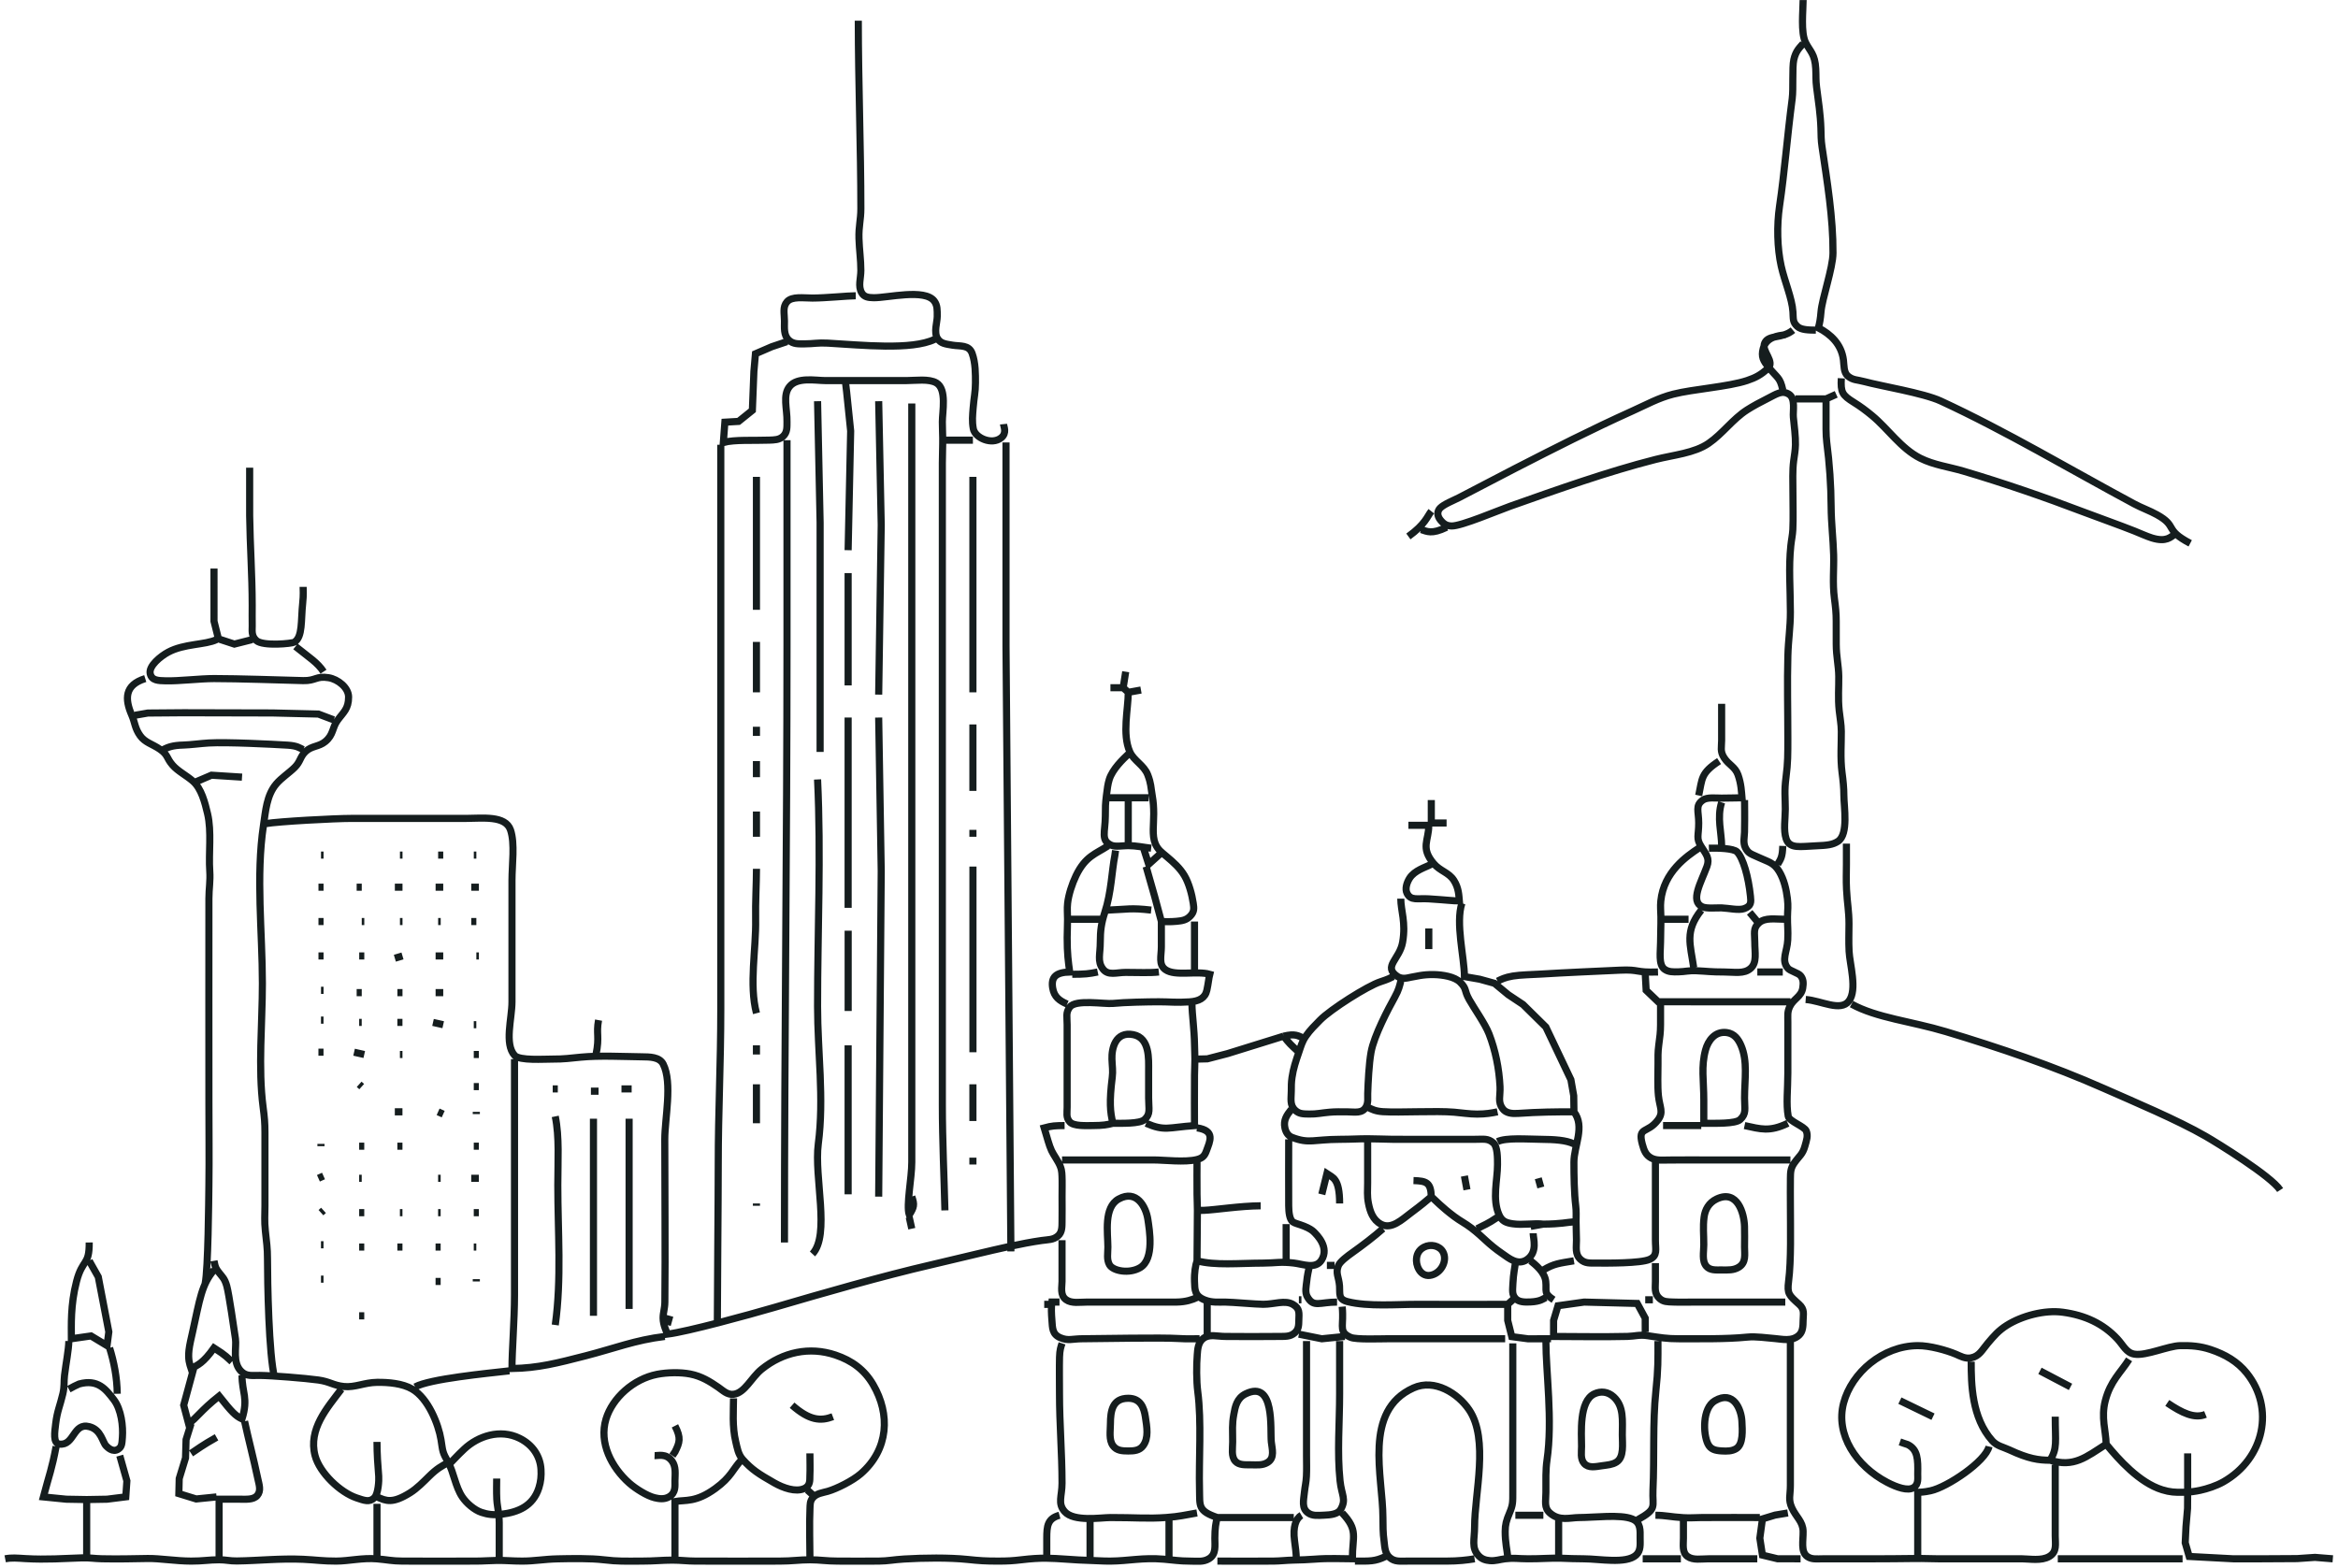 <?xml version="1.0" encoding="utf-8"?>
<svg xmlns="http://www.w3.org/2000/svg" fill="none" height="100%" overflow="visible" preserveAspectRatio="none" style="display: block;" viewBox="0 0 328 220" width="100%">
<g clip-path="url(#clip0_0_248)" id="UI Design 1">
<g id="Vector">
<path d="M252.962 0.008C252.963 1.472 252.602 4.569 253.313 5.983C253.938 7.224 254.626 7.557 254.733 9.658C254.787 10.686 254.723 11.267 254.85 12.231C255.104 14.167 255.403 16.15 255.457 18.02C255.486 19.006 255.47 19.625 255.614 20.594C256.33 25.443 257.179 30.55 257.152 35.508C257.142 37.611 255.612 41.938 255.471 43.752C255.392 44.772 255.265 45.399 255.105 46.004C256.828 46.901 258.329 48.284 258.616 50.507C258.714 51.27 258.629 52.27 259.251 52.779C259.969 53.367 260.521 53.268 261.536 53.543C263.881 54.178 269.849 55.155 272.254 56.265C281.347 60.463 290.725 66.052 299.406 70.705C300.486 71.284 301.598 71.666 302.608 72.228C305.567 73.878 303.529 74.277 307.267 76.24M120.412 2.903C120.412 11.377 120.774 20.898 120.771 29.278C120.77 30.871 120.455 31.743 120.505 33.46C120.553 35.057 120.773 36.437 120.771 37.963C120.768 39.077 120.351 40.14 120.882 41.077C121.223 41.678 121.793 41.762 122.559 41.775C124.5 41.808 129.749 40.468 131.068 42.247C131.523 42.861 131.484 43.507 131.486 44.396C131.488 45.21 130.969 46.62 131.531 47.511C131.97 48.209 132.644 48.272 133.633 48.435C134.701 48.612 135.935 48.356 136.382 49.59C136.872 50.944 136.848 52.528 136.848 53.724C136.848 55.063 136.638 55.736 136.522 57.262C136.442 58.312 136.349 59.074 136.544 60.151C136.778 61.45 139.15 62.489 140.457 61.435C141.295 60.76 140.813 59.843 140.778 59.514M252.962 6.119C252.491 6.676 251.932 7.122 251.654 8.371C251.407 9.485 251.611 12.454 251.431 13.839C250.701 19.405 250.374 24.032 249.656 28.895C249.251 31.64 249.329 34.82 249.881 37.32C250.364 39.504 251.416 41.865 251.532 43.753C251.598 44.802 251.489 45.195 252.155 45.81C252.689 46.304 253.765 46.315 254.748 46.326M131.131 47.612C127.889 49.171 120.872 48.416 116.126 48.148C114.717 48.068 114.154 48.245 112.911 48.25C112.03 48.253 111.299 48.314 110.674 47.74C109.913 47.039 110.057 45.974 110.052 45.039C110.047 43.974 109.767 43.08 110.419 42.339C111.112 41.55 112.734 41.825 113.983 41.823C115.86 41.82 118.909 41.504 120.056 41.501M251.889 55.975H256.177M256.177 55.975V58.549C256.177 59.436 256.144 61.057 256.279 62.087C256.663 65.017 256.875 68.143 256.891 71.093C256.904 73.379 257.185 75.686 257.243 77.848C257.298 79.859 257.072 81.831 257.351 83.96C257.511 85.182 257.604 85.994 257.605 87.176C257.608 88.342 257.599 89.177 257.607 90.393C257.615 92.167 257.941 93.362 257.961 94.896C257.984 96.447 257.835 97.934 258.024 99.72C258.147 100.88 258.306 101.556 258.32 102.615C258.34 104.231 258.156 106.374 258.422 108.405C258.569 109.523 258.676 110.526 258.679 111.621C258.68 113.169 259.363 117.07 257.85 118.059C257.127 118.53 256.378 118.62 254.748 118.686C252.546 118.773 251.055 119.143 250.574 117.685C250.179 116.484 250.461 114.863 250.461 113.551C250.461 111.83 250.305 111.017 250.563 109.049C250.829 107.013 250.818 105.845 250.818 103.58C250.818 99.485 250.716 95.914 250.822 92.001C250.885 89.717 251.174 88.127 251.174 85.889C251.174 82.58 250.91 79.636 251.236 76.561C251.321 75.751 251.48 75.08 251.518 74.309C251.594 72.723 251.532 70.788 251.532 69.163C251.532 67.51 251.451 66.057 251.634 64.66C251.746 63.808 251.862 63.264 251.885 62.409C251.915 61.311 251.703 59.617 251.593 58.549C251.508 57.708 251.924 55.93 250.988 55.329C249.998 54.693 249.199 55.308 247.96 55.929C247.04 56.39 245.939 56.976 245.102 57.514C243.07 58.819 241.684 60.842 239.711 62.203C237.69 63.597 234.798 63.827 232.24 64.476C225.543 66.177 218.307 68.753 211.876 71.028C210.189 71.625 205.003 73.836 203.663 73.805C202.982 73.79 202.585 73.582 202.097 72.992C201.569 72.353 201.625 71.725 202.033 71.298C202.554 70.754 203.923 70.222 204.73 69.806C207.14 68.566 209.969 67.061 212.59 65.715C217.956 62.963 223.301 60.242 229.024 57.663C230.956 56.794 232.645 55.84 234.74 55.308C237.561 54.591 242.419 54.286 245.102 53.396C246.344 52.984 247.034 52.573 247.954 51.776C249.147 50.742 247.041 49.297 247.571 48.132C248.127 46.905 250.019 47.586 251.532 46.326M256.177 55.975L257.605 55.332M250.104 54.689C249.699 52.883 249.378 53.114 248.069 51.472C247.398 50.632 247.047 50.08 247.361 48.905C247.801 47.263 249.45 47.114 250.461 46.969M110.41 47.934L108.265 48.654L105.981 49.643L105.765 52.115L105.55 57.579L103.62 59.13L101.694 59.241L101.478 62.087C103.085 61.66 105.711 61.845 107.909 61.759C108.637 61.731 109.301 61.733 109.837 61.25C110.487 60.665 110.393 59.896 110.408 59.192C110.447 57.359 109.764 55.459 110.777 54.227C111.881 52.884 114.38 53.398 115.769 53.402C119.346 53.413 123.522 53.402 127.202 53.402C128.406 53.402 130.348 53.115 131.375 53.733C132.864 54.627 132.2 57.778 132.203 59.192C132.207 60.029 132.241 60.645 132.253 61.444C132.269 62.512 132.204 63.755 132.203 64.982C132.201 70.234 132.203 75.49 132.203 80.743V145.074V155.045C132.203 160.026 132.459 165.388 132.562 169.841M258.32 53.081C258.219 55.052 258.43 55.435 260.095 56.469C260.986 57.023 261.786 57.617 262.64 58.324C264.871 60.169 266.7 62.945 269.396 64.295C271.311 65.254 273.419 65.506 275.47 66.114C281.145 67.796 286.762 69.734 292.262 71.828C294.569 72.706 297.117 73.594 299.406 74.5C300.129 74.785 301.181 75.268 301.907 75.49C303.969 76.12 304.548 75.315 305.123 74.953M118.626 53.724L118.778 55.025L119.341 60.479L118.984 77.204M114.697 56.297L115.054 73.345V105.51M123.271 56.297L123.628 73.666L123.271 97.469M127.915 56.619V73.023V76.883V79.778V96.825V99.398V107.119V114.516V119.341V141.213V163.086C127.915 165.359 127.115 169.082 127.559 170.484C128.233 169.381 128.33 169.07 127.915 167.91M110.409 61.766V69.807V90.393C110.409 118.413 110.052 146.316 110.052 174.344M132.56 61.766H136.491M141.134 62.087V71.093V90.714L141.82 175.597M101.121 62.409V64.661V71.736V89.106V141.536C101.121 149.357 100.763 155.869 100.763 163.408C100.763 168.138 100.634 182.025 100.634 186.043M35.025 65.625V69.807C35.025 70.787 35.013 71.37 35.026 72.38C35.08 76.466 35.382 80.767 35.382 84.924C35.382 85.868 35.366 86.993 35.384 87.819C35.397 88.444 35.218 89.213 35.955 89.877C36.894 90.722 40.99 90.304 41.301 90.107C42.483 89.354 42.202 87.09 42.467 84.603C42.592 83.427 42.527 82.866 42.528 82.351M106.122 66.912V85.568M136.491 66.912V74.309V89.749V92.322V97.147M200.799 71.736C200.217 72.469 199.981 73.541 197.584 75.275M202.944 73.988C200.836 75.01 200.185 74.562 199.37 74.309M30.023 79.778L30.024 87.176L30.645 89.647L32.881 90.38L35.382 89.749M118.984 80.421V96.182M30.38 89.749C28.79 90.513 25.859 90.295 23.592 91.513C22.559 92.068 20.837 93.436 21.072 94.527C21.286 95.517 22.236 95.503 23.235 95.532C25.078 95.584 28.049 95.217 30.023 95.217C33.467 95.217 39.367 95.422 42.528 95.504C44.306 95.55 44.346 94.812 46.1 95.097C47.413 95.311 48.897 96.493 48.904 97.79C48.913 99.489 48.158 99.953 47.335 101.099C46.58 102.151 46.805 103.09 45.635 104.059C44.731 104.808 43.728 104.634 42.861 105.46C42.078 106.206 42.172 106.856 41.356 107.67C40.549 108.474 39.484 109.142 38.747 110.015C37.397 111.613 37.261 113.835 36.963 115.804C35.882 122.95 36.811 130.779 36.811 137.997C36.811 143.574 36.193 149.868 36.913 155.366C37.095 156.751 37.168 157.537 37.169 158.905C37.17 161.696 37.169 166.464 37.169 169.198C37.169 170.518 37.075 171.278 37.229 172.735C37.395 174.304 37.525 175.108 37.526 176.595C37.527 179.789 37.7 190.19 38.535 193.347M106.122 90.071V97.147M41.456 90.714C43.387 92.279 44.533 92.951 45.386 94.252M157.927 94.252L157.57 96.504M157.57 96.504L158.284 97.147M157.57 96.504H155.783M158.284 97.147L160.07 96.825M158.284 97.147C158.284 99.492 157.404 102.978 158.5 105.481C159.056 106.754 160.495 107.357 161.02 108.727C161.499 109.983 161.434 110.398 161.646 111.621C161.812 112.583 161.851 113.243 161.856 114.194C161.865 115.625 161.598 117.229 162.073 118.375C162.428 119.233 162.943 119.579 163.645 120.17C164.629 120.998 165.527 121.788 166.173 122.879C166.81 123.957 167.227 125.561 167.401 126.739C167.503 127.429 167.57 127.926 166.999 128.53C166.432 129.129 165.821 129.2 165.073 129.277C164.178 129.37 163.39 129.312 162.929 129.312C162.929 130.148 162.928 130.972 162.929 132.851C162.929 134.147 162.496 135.341 163.501 136.059C164.861 137.027 167.888 136.187 169.717 136.71C169.579 137.235 169.519 137.998 169.312 138.945C169.066 140.073 168.197 140.494 166.858 140.585C165.068 140.705 164.089 140.571 162.571 140.571C161.017 140.571 157.738 140.637 156.14 140.801C154.924 140.924 150.91 140.193 150.077 141.316C149.483 142.118 149.712 142.655 149.71 143.788C149.706 145.968 149.71 149.22 149.71 151.508C149.71 152.649 149.702 154.314 149.71 155.367C149.716 156.13 149.518 156.791 150.077 157.425C150.623 158.044 152.337 157.943 153.282 157.94C154.719 157.935 155.337 157.832 156.14 157.618M156.14 157.618C155.731 156.071 155.615 154.549 156.038 151.186C156.157 150.243 156.03 149.643 155.996 148.612C155.945 147.12 156.479 144.69 158.992 145.183C161.335 145.642 161.142 148.639 161.142 150.221C161.143 151.667 161.143 152.425 161.142 154.081C161.142 155.609 161.45 156.31 160.569 157.103C159.896 157.708 157.333 157.618 156.14 157.618ZM28.78 180.103C29.206 178.066 29.279 168.391 29.307 166.302C29.358 162.454 29.308 158.574 29.308 154.723C29.308 145.197 29.291 135.567 29.308 126.096C29.311 124.672 29.525 123.623 29.428 122.236C29.253 119.725 29.706 116.67 29.123 114.194C28.756 112.633 28.257 110.639 27.056 109.599C26.112 108.78 24.959 108.226 24.199 107.348C23.325 106.337 23.601 105.94 22.44 105.136C21.366 104.393 20.358 104.207 19.665 103.241C18.91 102.187 18.936 101.384 18.49 100.363C17.487 98.075 17.467 96.119 20.377 95.217M241.529 98.756C241.529 100.003 241.525 102.038 241.529 103.903C241.531 104.838 241.281 105.424 241.894 106.355C242.556 107.359 243.42 107.581 243.831 108.732C244.281 109.999 244.317 111.146 244.386 111.944C243.71 111.948 242.827 111.991 241.529 111.992C240.65 111.994 239.513 111.83 238.886 112.274C237.796 113.046 238.313 113.822 238.313 115.482C238.313 117.317 237.913 117.611 238.668 118.793C239.394 119.927 239.883 120.448 239.463 121.594C238.63 123.859 237.084 126.431 238.799 127.238C239.414 127.528 240.812 127.37 241.529 127.396C242.504 127.432 243.91 127.772 244.69 127.499C245.716 127.137 245.656 126.572 245.575 125.774C245.298 123.047 244.542 120.39 243.694 119.535C243.201 119.036 240.996 118.98 239.743 119.021M18.948 100.365L20.743 100.054L25.736 100.014L38.24 100.043L44.669 100.197L46.815 101.008M118.984 100.686V109.371V127.384M123.271 100.686L123.628 122.237L123.271 167.912M136.491 101.651V106.797V110.979M106.122 101.973V103.259M22.878 105.189C23.582 104.85 24.169 104.586 25.736 104.546C26.687 104.522 28.217 104.316 29.308 104.253C31.826 104.11 38.242 104.429 40.382 104.563C41.694 104.646 42.048 104.959 42.528 105.189M158.284 105.832C157.563 106.513 156.079 107.914 155.62 109.371C155.422 109.999 155.332 110.712 155.22 111.622C155.068 112.879 155.074 113.137 155.068 114.517C155.06 116.753 154.378 117.912 155.897 118.598C156.494 118.866 157.53 118.654 158.284 118.659C159.428 118.668 160.377 118.89 161.5 119.021M106.122 106.797V109.05M238.313 111.622C238.82 109.267 238.571 108.497 241.171 106.797M27.522 109.693L29.667 108.775L33.953 109.05M114.697 109.371C115.203 120 114.697 130.591 114.697 141.214C114.697 147.625 115.638 154.108 114.798 160.514C114.185 165.202 116.498 173.262 113.983 175.953M155.425 111.944C157.604 111.955 159.165 111.954 161.142 111.944M158.284 112.266V118.377M200.799 112.266V115.482H202.944M244.745 112.266C244.745 112.969 244.785 114.396 244.74 116.769C244.727 117.39 244.507 118.253 244.857 118.951C245.295 119.828 245.707 119.828 246.888 120.386C248.036 120.927 248.851 121.032 249.597 122.27C250.276 123.399 250.603 124.794 250.757 126.097C250.89 127.231 250.784 127.602 250.769 128.67C250.753 129.86 250.872 130.455 250.805 131.886C250.726 133.559 249.852 134.712 250.828 135.876C251.128 136.232 252.282 136.532 252.595 136.904C253.012 137.398 253.015 137.954 252.908 138.636C252.714 139.874 251.614 140.126 251.084 141.256C250.719 142.034 250.825 142.507 250.819 143.466C250.806 145.492 250.819 148.426 250.819 150.543C250.819 152.819 250.554 154.95 250.872 156.635C251.006 157.341 253.148 158.055 253.401 158.686C253.684 159.391 253.445 159.991 253.212 160.833C252.889 161.997 252.416 162.201 251.729 163.179C251.173 163.974 251.196 164.511 251.178 165.338C251.156 166.39 251.177 168.058 251.177 169.198C251.177 172.341 251.305 176.833 250.921 179.813C250.7 181.534 250.977 181.743 252.396 183.02C253.208 183.749 252.974 184.372 252.961 185.28C252.95 186.108 252.924 186.856 252.39 187.355C251.391 188.289 249.958 187.896 249.033 187.829C247.903 187.747 246.371 187.496 245.102 187.625C242.167 187.924 238.309 187.847 235.456 187.855C233.88 187.859 232.916 187.695 231.169 187.427C229.971 187.246 229.394 187.498 228.311 187.527C225.225 187.61 219.997 187.533 217.95 187.533L217.956 185.28L218.573 183.223L222.238 182.708L229.689 182.901L230.806 184.959L230.813 186.89M241.531 112.587C240.848 114.728 241.531 116.866 241.531 118.699M106.124 113.874V117.413M37.277 115.571C39.159 115.257 46.95 114.839 49.318 114.839H65.395C67.65 114.839 70.914 114.382 71.621 116.462C72.26 118.342 71.826 121.346 71.826 123.524V140.571C71.826 142.94 70.727 146.46 72.193 148.095C72.88 148.862 76.344 148.601 77.542 148.611C79.068 148.624 80.092 148.476 81.472 148.342C84.12 148.085 87.313 148.258 90.046 148.292C91.142 148.305 92.527 148.292 93.046 149.329C94.365 151.961 93.262 156.95 93.262 159.871C93.262 167.148 93.35 175.542 93.274 182.708C93.264 183.638 93.02 184.2 93.025 184.959C93.031 185.94 93.521 186.834 93.62 187.21C96.405 186.873 104.998 184.518 108.625 183.458C115.655 181.402 123.604 179.102 130.776 177.442C132.897 176.951 135.021 176.433 137.207 175.915C139.987 175.258 143.266 174.475 146.138 174.066C147.09 173.93 147.746 174.002 148.423 173.426C149.036 172.906 148.982 172.062 148.995 171.45C149.017 170.413 148.997 169.007 148.997 167.912C148.997 166.861 149.029 165.828 148.99 165.017C148.963 164.422 148.943 163.933 148.472 163.087C147.919 162.091 147.603 161.794 147.272 160.836C146.949 159.9 146.676 158.833 146.497 158.263C147.593 157.969 148.003 157.95 149.354 157.94M197.586 115.805H200.445C200.445 117.957 199.255 118.933 201.108 121.147C202.03 122.247 203.236 122.397 203.968 123.538C204.657 124.614 204.662 125.649 204.732 126.419C203.826 126.417 203.037 126.29 200.445 126.126C198.869 126.025 197.939 126.432 197.396 125.352C197.088 124.739 197.349 123.87 197.748 123.237C198.451 122.122 199.968 121.715 200.802 121.272M136.492 116.447V117.413M259.037 118.377V121.272C259.037 122.592 258.981 123.376 259.052 124.81C259.149 126.781 259.395 127.797 259.396 129.635C259.396 131.147 259.338 132.022 259.411 133.494C259.497 135.279 260.592 138.892 259.386 140.464C258.21 141.999 255.495 140.409 253.323 140.249M155.431 118.699C153.751 119.81 152.288 120.108 150.953 122.88C150.403 124.023 149.91 125.544 149.777 126.74C149.688 127.543 149.768 128.09 149.768 128.992C149.768 129.956 149.717 130.727 149.714 131.565C149.706 133.789 149.879 135.018 150.071 136.39C148.191 136.445 147.424 137.054 147.681 138.64C147.887 139.909 148.655 140.43 149.714 140.893M250.108 118.699C250.06 120.237 249.847 120.511 249.393 121.272M160.432 119.021L161.147 121.272L162.933 119.664M238.317 119.021C236.679 120.115 233.413 122.322 232.997 126.419C232.913 127.243 232.996 127.789 233.009 128.67C233.026 129.878 232.96 130.873 232.96 132.209C232.959 133.548 232.629 135.367 233.532 136.011C234.081 136.401 234.691 136.383 235.461 136.369C236.385 136.352 236.904 136.167 237.962 136.214C239.567 136.286 239.937 136.39 241.892 136.39C243.346 136.39 244.685 136.703 245.605 135.873C246.528 135.044 246.176 133.633 246.179 132.209C246.181 130.967 245.897 130.277 246.752 129.507C247.642 128.706 249.042 128.992 250.466 128.992M156.503 119.342L156.403 120.037C155.972 122.207 155.913 125.22 154.993 128.027C154.503 129.522 154.36 130.59 154.359 132.209C154.359 133.883 153.918 134.892 154.727 135.964C155.468 136.948 156.643 136.445 157.932 136.448C159.765 136.449 161.277 136.537 162.577 136.39M45.034 119.986H45.391M56.109 119.986H56.467M61.468 119.986H62.183M66.471 119.986H66.828M136.496 121.594V147.648M160.79 121.594L161.982 125.775L162.934 129.313M106.127 121.915C106.127 123.849 105.963 126.648 106.009 128.992C106.09 133.151 105.066 138.163 106.127 142.179M44.677 124.489H45.391M50.036 124.489H50.751M55.395 124.489H56.467M61.111 124.489H62.183M66.113 124.489H67.185M196.518 126.097C196.518 127.812 197.26 129.409 196.776 132.209C196.358 134.62 193.982 135.605 196.019 137C196.755 137.503 197.636 137.168 197.947 137.124C198.559 137.038 199.582 136.716 201.163 136.753C202.383 136.782 204.05 137.031 204.841 137.816C205.817 138.784 205.363 138.911 206.108 140.249C206.773 141.445 208.351 143.661 208.899 145.075C209.792 147.376 210.316 149.969 210.437 152.473C210.503 153.827 210.082 154.595 210.819 155.587C211.276 156.204 212.123 156.291 212.952 156.234C215.978 156.029 218.101 156.011 220.812 156.011L220.78 153.759L220.384 151.508L216.867 144.11L213.667 140.954L211.598 139.578L209.662 137.977L207.595 137.406L205.45 137.033C205.423 134.272 204.179 129.522 205.092 126.74M155.432 127.705C158.279 127.595 158.557 127.37 161.505 127.705M238.676 127.705C236.297 130.694 237.152 132.528 237.604 135.747M245.464 128.027L246.536 129.313M150.072 128.992H154.359M233.317 128.992H236.89M44.677 129.313H45.391M50.751 129.313H51.108M56.109 129.313H56.467M61.468 129.313H61.826M66.113 129.313H66.828M167.578 129.313V136.068M200.448 130.278V133.174M118.99 130.6V141.858M44.677 134.139H45.391M50.393 134.139H51.108M55.395 134.459L56.467 134.139M61.111 134.139H62.183M66.828 134.139H67.185M210.094 137.676C210.627 137.417 211.079 137.157 212.239 136.959C213.248 136.786 215.031 136.753 216.168 136.683C219.43 136.481 224.131 136.278 227.243 136.135C230.114 136.004 229.287 136.497 232.602 136.39M150.43 136.712C152.161 136.708 152.774 136.653 154.002 136.39M246.536 136.39H250.108M230.816 136.712L230.939 138.957L232.622 140.568L240.462 140.572H245.107H248.322H251.181M195.447 137.034C195.031 137.242 194.759 137.406 193.651 137.764C191.844 138.347 186.666 141.635 185.187 143.146C184.454 143.895 183.794 144.527 183.196 145.397C182.662 146.173 182.5 146.831 182.219 147.649C181.776 148.926 181.435 149.961 181.258 151.186C181.153 151.915 181.157 152.393 181.156 153.117C181.153 154.141 180.898 155.07 181.728 155.818C182.275 156.31 182.819 156.308 183.656 156.322C184.739 156.342 185.341 156.167 186.514 156.066C187.362 155.993 188.028 156.01 189.015 156.015C190.092 156.021 191.132 156.288 191.658 155.292C191.98 154.68 191.856 154.062 191.878 153.439C191.933 151.865 192.05 149.298 192.346 147.649C192.765 145.317 194.79 141.515 195.668 139.929C196.257 138.865 196.351 138.309 196.518 137.677M45.034 138.964H45.391M50.036 139.286H50.75M55.752 139.286H56.466M61.111 139.286H62.183M167.222 140.894C167.234 142.389 167.549 144.333 167.583 146.684C167.591 147.329 167.633 147.893 167.633 148.613C167.633 149.424 167.586 150.085 167.579 150.866C167.554 154.161 167.578 155.71 167.578 157.941C163.864 158.205 163.397 158.749 160.79 157.62M232.96 140.894C232.96 141.542 232.966 142.472 232.959 143.789C232.953 144.89 232.866 145.453 232.704 146.684C232.571 147.699 232.603 148.342 232.602 149.257C232.602 150.52 232.522 152.43 232.663 153.76C232.838 155.41 233.428 156.05 232.592 157.159C231.117 159.118 229.739 158.037 230.391 160.514C230.646 161.481 230.905 162.067 231.612 162.473C232.326 162.883 233.3 162.782 234.031 162.774C235.835 162.753 237.965 162.766 239.748 162.766H244.035H251.18M259.755 140.894C263.263 142.831 268.142 143.304 272.974 144.754C280.472 147.004 288.031 149.576 295.125 152.717C299.405 154.611 305.449 157.146 309.41 159.427C311.031 160.36 318.64 165.05 319.885 166.987M45.029 143.144H45.386M83.971 143.144C83.608 145.134 84.147 145.383 83.614 147.968M50.387 143.465H50.745M55.746 143.465H56.461M60.749 143.465L62.178 143.787M66.465 143.787H66.822M182.222 147.646C181.04 146.561 180.872 146.415 180.078 145.395M180.078 145.395C181.689 145.005 182.106 145.321 182.937 145.717M180.078 145.395L172.218 147.839L169.375 148.578L167.931 148.611M106.122 146.682V147.968M118.984 146.682V153.115V156.01V167.59M44.671 147.646H45.386M49.673 147.646L51.102 147.968M56.104 147.968H56.461M66.465 147.968H67.18M72.181 148.611V159.226V181.742C72.181 185.202 71.824 189.568 71.824 192.034C75.522 191.966 78.195 191.265 82.185 190.241C86.191 189.211 89.087 188.038 93.26 187.532M50.387 152.15L50.745 152.472M106.122 152.15V157.618M136.491 152.15V157.296M66.465 152.472H67.18M77.54 152.793H78.255M87.187 152.793H88.616M82.9 153.115H83.971M191.868 155.366C192.436 155.639 192.924 155.924 194.013 155.992C196.392 156.142 201.425 155.843 204.015 156.064C205.105 156.158 206.141 156.329 207.231 156.329C208.454 156.328 209.271 156.185 210.088 156.01M181.149 155.688C180.532 156.464 180.029 157.162 180.258 158.254C180.383 158.852 180.687 159.372 181.258 159.594C183.652 160.52 184.289 159.884 187.938 159.87C189.808 159.862 190.408 159.792 191.868 159.792C193.206 159.792 193.909 159.854 195.441 159.868C197.965 159.89 204.363 159.854 206.873 159.87C208.12 159.877 208.745 159.691 209.516 160.385C210.097 160.909 210.088 162.516 210.088 163.408C210.09 165.564 209.314 168.257 210.305 170.465C210.719 171.389 211.315 171.588 212.234 171.724C212.94 171.828 213.664 171.802 214.374 171.765C215.266 171.718 215.899 171.696 216.52 171.771M216.52 171.771L214.733 172.092M216.52 171.771C219.034 171.751 219.754 171.523 220.806 171.448M55.389 156.01H56.461M61.463 156.01L62.178 156.331M66.822 156.01V156.331M220.807 156.01C222.408 158.075 220.808 160.78 220.807 163.086C220.806 164.913 220.843 167.43 221.06 169.198C221.157 169.979 221.109 170.635 221.11 171.449C221.112 172.411 221.157 172.997 221.164 174.022C221.17 174.953 220.93 175.996 221.737 176.723C222.379 177.301 223.024 177.23 224.022 177.236C225.392 177.244 230.148 177.283 231.412 176.723C232.583 176.205 232.237 175.353 232.24 174.022C232.244 171.918 232.24 170.993 232.24 169.198V166.946V163.086M77.898 156.653C78.494 159.544 78.255 162.908 78.255 166.302C78.255 172.784 78.8 179.494 77.898 185.924M83.257 156.975V166.625V184.637M88.259 156.975V164.373V174.022V176.918V183.672M250.818 157.618C248.226 158.863 246.992 158.421 244.745 157.94M233.312 157.94H238.671M167.931 158.261C170.572 158.658 169.712 160.182 169.26 161.463C169.003 162.191 168.698 162.516 167.91 162.711C166.223 163.127 163.315 162.765 161.856 162.765H151.14H148.995M210.088 160.191C211.29 159.614 214.157 159.847 216.163 159.868C218.066 159.889 219.684 159.974 220.807 160.513M180.792 159.87C180.792 162.844 180.771 166.347 180.792 169.198C180.799 170.113 180.916 171.1 181.365 171.452C181.617 171.65 182.181 171.753 182.937 172.052C183.699 172.354 184.093 172.641 184.284 172.825C184.784 173.309 186.517 175.038 185.395 176.818C184.57 178.129 182.806 177.384 181.507 177.229C179.604 177.002 179.018 177.231 177.22 177.239C173.724 177.252 170.47 177.593 167.931 176.918M167.931 176.918C167.717 177.568 167.536 178.528 167.578 179.812C167.618 181.005 167.59 181.858 169.041 182.419C170.05 182.81 170.963 182.702 171.86 182.707C172.858 182.711 176.261 183.02 177.22 183.02C178.78 183.02 180.279 182.385 181.394 183.039C182.379 183.617 182.242 184.23 182.213 185.279C182.196 185.94 182.212 186.509 181.649 187.016C181.002 187.598 180.249 187.515 179.363 187.53C177.47 187.562 173.807 187.548 171.86 187.531C170.708 187.522 169.701 187.17 168.847 187.781C168.048 188.352 168.021 189.402 167.963 190.105C167.849 191.468 167.841 193.787 168.033 195.252C168.594 199.54 168.165 204.824 168.282 209.083C168.343 211.294 168.022 212.007 170.789 212.943M167.931 176.918C167.931 173.951 167.984 173.224 167.984 169.841C167.984 169.033 167.938 168.352 167.932 167.59C167.913 165.315 167.931 164.316 167.931 163.086M170.789 212.943C170.557 213.647 170.437 214.471 170.432 215.837C170.428 216.884 170.655 218.091 169.603 218.723C168.789 219.213 168.006 219.056 166.858 219.053C165.438 219.049 164.764 218.913 163.286 218.786C160.289 218.53 158.355 219.035 155.783 219.053C154.597 219.06 154.02 218.984 152.926 218.96C151.623 218.929 150.987 218.873 149.71 218.791C147.391 218.642 146.172 218.527 143.279 218.869C142.098 219.008 141.354 219.052 140.063 219.053C138.277 219.056 137.38 218.995 135.776 218.824C133.182 218.549 129.499 218.597 126.844 218.761C125.314 218.855 124.623 219.038 123.271 219.053C121.732 219.071 119.183 219.054 117.555 219.054C115.914 219.053 115.04 218.868 113.624 218.868C112.121 218.868 111.171 219.054 109.338 219.054C105.852 219.054 100.909 219.068 97.547 219.053C96.346 219.048 95.541 218.916 94.332 218.916C92.826 218.916 91.877 219.053 90.045 219.053C87.643 219.054 86.779 219.116 84.686 218.869C82.841 218.651 80.193 218.694 78.255 218.737C76.266 218.781 75.044 219.053 73.253 219.053C71.84 219.054 71.048 218.945 69.68 218.961C68.6 218.974 67.898 219.049 66.823 219.053C64.302 219.063 58.979 219.066 56.461 219.053C54.981 219.046 54.344 218.861 52.889 218.738C50.835 218.566 48.985 219.046 47.172 219.053C45.328 219.061 44.261 218.88 42.528 218.8C39.356 218.653 36.212 218.998 33.239 219.035C32.208 219.049 31.73 218.868 30.738 218.868C29.304 218.868 28.464 219.06 26.808 219.053C24.605 219.046 22.473 218.667 20.734 218.688C18.482 218.714 16.957 218.782 14.303 218.728C13.178 218.705 12.626 218.564 11.445 218.602C8.96 218.682 6.516 218.873 3.585 218.704C2.354 218.632 1.64 218.554 0.727 218.733M170.789 212.943L181.507 212.942M191.868 160.191C191.868 161.525 191.868 164.07 191.868 165.981C191.868 167.029 191.767 167.781 191.985 168.875C192.196 169.932 192.569 171.178 193.771 171.8C195.237 172.558 196.72 171.1 197.942 170.189C199.466 169.05 200.1 168.515 200.799 167.912M200.799 167.912C201.449 168.496 202.274 169.395 204.015 170.702C204.85 171.328 205.574 171.667 206.442 172.336C208.197 173.689 208.684 174.494 210.803 175.947C211.67 176.54 212.944 177.656 214.263 176.718C215.753 175.655 215.09 173.773 215.09 173.057M200.799 167.912C200.728 165.933 200.138 165.713 198.299 165.659M45.029 160.513V160.835M50.387 160.835H51.102M55.746 160.835H56.461M66.465 160.835H67.18M136.491 162.443V163.408M185.437 167.59L186.151 164.694C186.954 165.245 187.935 165.287 187.938 168.875M45.386 165.016L44.671 165.337M205.444 165.016L205.802 166.945M50.387 165.337H50.745M61.463 165.337H61.82M66.108 165.337H67.18M215.805 165.337L216.162 166.625M106.121 168.875V169.198M168.287 169.841L168.884 169.835C170.544 169.769 173.918 169.219 176.861 169.197M45.385 169.84L45.028 170.162M50.387 170.162H51.102M56.103 170.162H56.46M61.462 170.162H61.819M66.464 170.162H67.178M127.558 170.805L127.915 172.413M210.088 170.805C208.59 171.817 208.292 171.833 207.23 172.413M180.435 171.77V176.917M194.011 172.413C192.792 173.5 191.188 174.724 189.723 175.766C189.108 176.205 188 177.003 187.755 177.615C187.331 178.673 187.833 179.172 187.924 180.454C188.005 181.58 187.706 182.306 189.062 182.648C191.923 183.373 196.12 183.016 198.656 183.027C202.815 183.044 208.356 183.027 211.517 183.027M211.517 183.027V185.279L212.089 187.559L214.374 187.861L217.59 187.854M211.517 183.027L212.233 182.385M148.994 174.022C148.994 175.499 148.99 177.796 148.994 179.812C148.996 180.576 148.68 181.744 149.567 182.376C150.35 182.934 151.474 182.706 152.567 182.707C155.625 182.708 158.816 182.707 161.856 182.707C163.019 182.707 163.982 182.722 165.071 182.706C166.394 182.687 167.303 182.365 167.93 182.063M12.516 174.344C12.548 177.634 11.571 176.599 10.736 179.812C9.87 183.147 10.015 186.003 10.015 187.854L12.77 187.459L15.017 188.818L15.267 186.887L13.787 179.169L12.516 176.918M45.028 174.665H45.385M50.387 174.988H51.102M55.746 174.988H56.461M61.105 174.988H61.819M66.464 174.988H66.821M30.022 176.918C30.201 177.923 30.349 178.088 30.797 178.664C31.21 179.194 31.523 179.417 31.816 180.458C32.126 181.559 32.838 186.568 33.032 187.854C33.212 189.049 32.544 191.238 33.893 192.485C34.605 193.143 35.307 192.993 36.453 193C38.117 193.012 42.856 193.392 44.67 193.645C46.293 193.872 46.759 194.404 48.243 194.555C49.81 194.716 51.093 193.995 52.887 193.971C54.509 193.951 56.456 194.118 57.827 194.911C60.095 196.221 61.524 199.897 61.866 202.006C62.141 203.709 62.027 203.691 62.891 205.224M62.891 205.224C63.638 206.547 63.881 208.603 64.85 210.048C65.436 210.921 66.531 211.878 67.537 212.215C68.416 212.509 69.219 212.619 70.394 212.475C72.602 212.205 74.776 211.384 75.605 208.761C75.882 207.885 75.949 207.09 75.896 206.188C75.79 204.39 74.785 202.758 72.893 201.82C70.169 200.469 67.071 201.51 65.139 203.322C64.071 204.322 63.723 204.761 63.249 205.224M62.891 205.224C61.936 205.722 61.294 206.077 60.186 207.165C59.447 207.89 58.528 208.845 57.533 209.468C55.045 211.023 54.179 210.617 52.889 210.048M214.733 176.918C215.394 177.457 216.717 178.5 216.856 179.814C217.003 181.203 216.514 181.455 217.948 182.386M216.519 178.205C218.049 177.295 218.74 177.269 220.806 176.918M212.588 177.24C212.549 177.705 212.303 178.737 212.245 180.135C212.206 181.087 212.094 181.618 212.599 182.192C213.071 182.729 213.931 182.725 214.731 182.689C216.119 182.625 216.526 182.233 216.876 182.064M232.239 177.24C232.239 177.916 232.232 178.94 232.239 179.813C232.245 180.616 232.033 181.491 232.811 182.192C233.365 182.691 233.898 182.669 234.74 182.702C235.757 182.741 236.834 182.707 237.955 182.707H250.46M186.151 177.56H187.223M183.65 177.883C183.563 178.301 183.396 179.022 183.32 179.814C183.256 180.475 183.039 181.318 183.404 181.962C184.286 183.519 185.118 182.707 187.579 182.707M30.023 178.204C28.266 180.272 28.04 182.307 27.022 186.889C26.849 187.665 26.589 188.731 26.511 189.462C26.371 190.781 26.597 191.395 26.808 192.034C27.74 191.545 28.492 191.291 30.023 189.14C31.751 190.231 31.927 190.543 32.524 191.07M45.029 179.49H45.386M66.822 179.49V179.812M61.106 179.812H61.82M182.222 182.385H182.578M230.81 182.385H231.882M168.288 187.853C167.343 187.853 166.524 187.892 165.429 187.824C162.802 187.662 154.638 187.845 151.853 187.854C150.441 187.858 149.851 188.187 148.738 187.704C147.611 187.215 147.658 186.339 147.575 185.279C147.497 184.299 147.465 183.531 147.567 182.706H148.638M169.36 182.706V187.21M146.494 183.028H147.209M188.296 183.35L188.342 183.887L188.357 184.366C188.408 186.245 187.899 186.97 189.48 187.658C190.246 187.993 193.625 187.853 194.727 187.853H211.162M266.539 202.328L267.13 202.536L267.63 202.7C269.045 203.399 269.082 204.758 269.039 206.83C269.027 207.39 269.194 208.271 268.467 208.738C267.658 209.259 266.101 208.705 264.753 208.001C260.41 205.732 257.463 201.295 258.642 196.86C259.775 192.606 264.113 188.858 269.04 188.82C270.724 188.807 273.092 189.474 274.4 190.025C275.017 190.284 275.703 190.703 276.528 190.534C277.694 190.296 278.059 189.438 278.856 188.497C279.715 187.482 280.37 186.701 281.558 185.957C283.659 184.643 286.815 183.782 289.405 184.134C292.53 184.56 295.039 185.727 297.039 187.866C297.906 188.793 298.287 189.831 299.454 190.017C301.096 190.278 304.165 188.86 305.839 188.823C307.388 188.789 308.681 188.889 310.126 189.368C312.163 190.044 313.904 191.056 315.204 192.679C319.108 197.554 317.72 204.638 311.913 207.937C310.913 208.504 309.624 208.912 308.698 209.115C308.022 209.262 307.269 209.385 306.196 209.398C305.14 209.41 304.444 209.388 303.338 209.047C300.12 208.055 297.205 204.766 295.478 202.649M295.478 202.649C292.643 204.473 290.949 205.936 287.617 204.901M295.478 202.649C295.434 200.737 294.735 198.923 295.354 196.538C296.073 193.762 297.513 192.612 298.693 190.748M287.617 204.901C288.649 203.162 288.332 202.414 288.332 198.789M287.617 204.901C285.995 204.897 284.605 204.714 281.901 203.45C281.016 203.037 280.16 202.911 279.492 202.164C276.603 198.926 276.54 194.192 276.541 191.07M50.387 184.637H51.102M93.975 184.637L93.618 185.924M182.222 187.21L185.437 187.858L188.652 187.532M9.658 188.175C9.629 189.47 9.261 191.249 9.05 192.999C8.944 193.877 9.063 194.525 8.818 195.573C8.431 197.233 8.022 198.016 7.813 199.754C7.669 200.952 7.412 202.529 8.342 202.637C10.444 202.883 10.238 199.584 12.529 200.187C14.219 200.632 14.363 202.363 14.892 202.891C15.089 203.088 15.818 203.852 16.59 203.346C17.093 203.017 17.104 202.599 17.172 201.684C17.285 200.165 17.035 197.782 15.948 196.377C14.857 194.966 13.745 193.476 11.102 194.199L10.43 194.512L9.658 194.93M183.293 188.175V190.427V194.608V204.258C183.293 205.323 183.33 206.114 183.279 207.152C183.234 208.05 183.086 208.541 182.995 209.404C182.876 210.54 182.586 211.633 183.508 212.29C184.147 212.746 184.865 212.644 185.793 212.607C186.627 212.574 187.688 212.481 188.078 211.812C188.92 210.372 188.214 209.841 187.997 207.796C187.574 203.786 187.937 199.601 187.937 195.573V190.427V188.175M216.876 188.175C216.876 192.572 217.851 199.249 217.027 204.901C216.831 206.245 216.874 207.725 216.876 209.404C216.876 210.651 216.575 211.539 217.449 212.312C218.782 213.49 220.278 212.945 221.521 212.943C223.736 212.937 227.278 212.471 228.971 213.136C230.222 213.628 230.095 214.746 230.095 215.837C230.095 216.685 230.214 217.593 229.522 218.216C228.117 219.482 224.368 218.733 222.235 218.733C220.889 218.731 220.218 218.689 219.019 218.65C217.602 218.604 216.19 218.739 214.374 218.731C212.854 218.726 212.457 218.578 211.159 218.73C210.409 218.818 209.799 219.056 209.017 218.989C208.403 218.937 207.874 218.766 207.444 218.308C206.378 217.169 206.872 216.019 206.872 214.229C206.872 209.579 208.91 201.968 206.104 197.825C204.555 195.536 201.268 193.419 198.297 194.756C191.18 197.957 194.01 207.197 194.011 212.943C194.011 213.928 194.023 215.251 194.162 216.159C194.268 216.852 194.216 217.892 194.94 218.538C195.684 219.203 196.447 219.047 197.583 219.053C198.549 219.059 199.184 219.053 200.084 219.053C201.122 219.053 201.892 219.056 202.942 219.053C204.565 219.052 205.798 218.911 206.872 218.733M232.596 188.175C232.596 190.809 232.639 192.041 232.299 195.252C231.841 199.588 232.11 204.533 231.896 209.083C231.781 211.499 232.574 211.676 229.738 213.264M251.173 188.175V190.427V195.895V208.439C251.173 209.832 250.846 210.388 251.388 211.588C251.962 212.86 252.931 213.496 252.959 214.872C252.986 216.193 252.598 217.735 253.533 218.402C254.19 218.87 254.935 218.727 255.818 218.731C257.66 218.744 260.728 218.733 262.606 218.733C264.613 218.733 266.474 218.715 268.68 218.688C270.036 218.672 270.578 218.728 271.896 218.731C274.045 218.738 277.153 218.733 279.398 218.733H283.685C284.691 218.733 286.402 219.063 287.502 218.402C288.616 217.733 288.329 216.66 288.33 215.516C288.341 210.768 288.33 207.219 288.33 205.544M148.994 188.497C148.827 189.008 148.669 189.425 148.642 190.428C148.605 191.755 148.637 194.119 148.637 195.573C148.637 199.767 148.994 203.918 148.994 208.117C148.994 209.956 148.341 210.941 149.361 212.104C150.649 213.573 154.449 212.947 155.783 212.943C159.235 212.933 160.985 213.129 163.643 212.933C165.548 212.792 166.067 212.612 167.93 212.299M212.231 188.497V190.429V196.217C212.231 200.41 212.24 205.281 212.231 209.404C212.229 210.78 212.259 211.15 211.773 212.299C211.325 213.356 211.169 213.937 211.163 214.873C211.153 216.42 211.447 217.609 211.517 218.411M15.375 189.14C15.97 191.046 16.425 193.275 16.447 195.573M91.831 204.258C92.318 204.271 93.46 203.907 94.268 205.003C94.859 205.803 94.707 206.791 94.688 207.796C94.675 208.475 94.853 209.457 93.862 210.037C93.2 210.423 92.449 210.313 91.831 210.162C90.764 209.902 89.162 208.894 88.272 208.104C85.824 205.927 83.99 202.487 85.018 199.111C85.917 196.157 88.862 193.495 92.188 192.845C93.63 192.564 95.47 192.538 96.833 192.804C98.401 193.109 99.593 193.854 100.763 194.661C101.433 195.123 102.017 195.745 102.902 195.647C104.489 195.472 105.398 193.303 106.851 192.132C109.828 189.731 113.543 188.912 117.198 190.135C119.511 190.91 121.279 192.213 122.491 194.287C124.909 198.424 124.702 203.372 120.756 206.801C119.65 207.762 117.42 208.891 116.126 209.264C115.414 209.469 114.522 209.541 113.992 210.212C113.63 210.673 113.658 211.114 113.632 211.657C113.53 213.74 113.626 217.091 113.624 218.41M27.165 192.035L25.769 197.181L26.45 199.754C27.575 199.026 28.088 197.995 30.738 195.895C32.55 198.176 33.019 198.651 33.953 199.111C34.861 196.137 33.953 195.472 33.953 192.999M58.247 194.608C60.28 193.483 68.329 192.713 71.466 192.356M286.187 192.356L290.475 194.608M47.887 194.93C45.915 197.542 43.219 200.544 44.201 204.258C44.845 206.692 47.744 209.424 50.03 210.188C51.089 210.542 51.84 210.852 52.527 210.162C53.072 209.614 53.176 207.715 53.13 207.153C53.002 205.6 52.889 204.005 52.889 202.328M102.907 196.217C102.907 197.843 102.695 200.17 103.223 202.329C103.422 203.143 103.557 204.075 104.189 204.781C105.477 206.218 106.416 206.818 108.623 208.076C109.897 208.801 111.606 209.398 112.797 208.888C113.729 208.488 113.594 207.635 113.618 207.152C113.668 206.146 113.624 204.985 113.624 203.937M266.538 196.538L271.183 198.79M304.051 196.86C306.12 198.262 307.868 199.103 309.41 198.468M111.124 197.181C113.56 199.32 115.109 199.444 116.84 198.79M34.31 199.433C34.825 201.823 35.573 204.653 36.166 207.474C36.348 208.337 36.667 209.176 36.085 209.853C35.539 210.49 34.444 210.364 33.596 210.368C32.453 210.377 31.561 210.369 30.738 210.369V218.41M26.808 199.754L26.103 202.006L26.027 204.58L25.142 207.474L25.092 209.586L27.522 210.335L30.38 210.048M94.69 200.076C95.568 201.793 95.356 202.391 94.701 203.72L94.332 204.258M26.808 203.936C27.683 203.37 28.322 202.838 30.38 201.684M7.872 202.972C7.257 206.228 6.937 206.829 6.086 210.048L9.301 210.369L12.159 210.418L15.018 210.369L17.646 210.039L17.8 207.796L16.804 204.258M279.042 202.972C278.574 205.063 273.179 208.686 270.833 209.186C269.813 209.403 269.508 209.369 269.039 209.404V218.41M306.909 203.936V207.153V209.404L306.894 211.656L306.674 214.229L306.566 216.48L307.124 218.402L313.34 218.733H316.913L322.271 218.703L324.772 218.531L327.274 218.733M103.978 204.901C102.824 206.119 102.589 207.256 100.344 208.878C97.609 210.852 96.195 210.438 94.69 210.691V218.733M69.68 207.474C69.68 208.192 69.641 209.274 69.695 210.369C69.73 211.11 69.875 211.656 69.977 212.621C70.061 213.419 70.037 213.904 70.037 214.551C70.04 216.208 70.037 217.571 70.037 218.733M113.268 209.083L113.983 209.725M12.159 210.691V218.41M52.889 211.013V218.41M188.295 212.299C190.599 214.751 189.725 215.559 189.725 218.733C188.041 218.733 186.585 218.618 184.365 218.785C183.373 218.86 182.619 218.886 181.507 218.91C180.4 218.935 179.638 219.042 178.648 219.053C176.036 219.079 172.753 219.053 170.789 219.053M252.604 218.731L249.389 218.73L247.255 218.216L246.888 215.837L247.255 213.136L249.024 212.598L250.818 212.299M146.851 218.731C146.851 217.907 146.849 217.001 146.851 215.837C146.856 214.148 146.95 213.082 148.637 212.621M181.864 218.731C181.845 217.921 181.744 217.189 181.609 216.158C181.361 214.271 181.792 213.079 182.578 212.621M212.59 212.621H216.52M232.24 212.621C233.737 212.632 234.265 212.844 236.169 212.962C237.134 213.021 237.726 212.948 238.67 212.943C242.03 212.921 244.956 212.942 246.888 212.942M152.925 213.263V218.731M164.001 213.263V218.731M218.663 213.263V218.41M236.169 213.263C236.169 213.94 236.167 214.679 236.169 215.836C236.171 216.726 235.956 217.84 236.743 218.401C237.542 218.971 238.646 218.73 239.743 218.731C243.027 218.733 244.659 218.731 246.531 218.731M194.368 218.41C192.881 219.125 192.177 219.053 190.081 219.053M230.454 218.731H235.812M288.689 218.731H306.196M239.028 157.618V154.401C239.028 151.572 238.634 149.674 239.272 147.325C239.622 146.032 240.584 144.673 242.237 144.889C243.312 145.03 243.875 145.831 244.244 146.683C245.211 148.921 244.748 151.44 244.745 154.08C244.742 155.603 245.044 156.254 244.122 157.102C243.451 157.719 240.604 157.618 239.028 157.618ZM156.95 168.241C159.452 166.869 160.778 169.339 161.039 171.127C161.246 172.544 161.982 176.656 159.957 177.873C158.465 178.769 156.142 178.374 155.641 177.458C155.235 176.715 155.427 175.874 155.427 174.987C155.425 172.997 154.807 169.416 156.95 168.241ZM240.83 168.242C243.752 166.857 244.689 170.27 244.739 172.092C244.768 173.159 244.748 173.908 244.743 174.987C244.741 175.998 245.008 177.167 243.915 177.825C243.187 178.262 242.442 178.205 241.528 178.201C240.729 178.197 239.917 178.283 239.394 177.688C238.734 176.939 239.027 175.69 239.027 174.665C239.027 173.137 238.892 172.201 239.066 170.806C239.197 169.741 239.738 168.758 240.83 168.242ZM199.779 174.998C200.712 174.517 201.952 174.778 202.44 175.677C203.04 176.789 202.336 178.326 201.137 178.819C199.553 179.471 198.744 177.97 198.714 176.918C198.693 176.103 199.003 175.398 199.779 174.998ZM174.758 195.583C178.902 193.562 178.174 200.611 178.353 202.328C178.452 203.291 178.881 204.572 177.82 205.214C177.117 205.639 176.43 205.553 175.434 205.543C174.679 205.535 173.81 205.609 173.299 205.029C172.7 204.348 172.933 203.234 172.932 202.328C172.932 200.658 172.828 199.914 173.089 198.468C173.284 197.392 173.501 196.197 174.758 195.583ZM223.681 195.583C224.577 195.169 225.568 195.266 226.37 195.997C227.858 197.352 227.595 199.355 227.595 201.363C227.595 202.597 227.875 204.485 226.767 205.166C226.186 205.524 225.574 205.558 224.737 205.676C223.831 205.803 222.856 206.04 222.246 205.35C221.68 204.712 221.88 203.721 221.878 202.972C221.874 201.123 221.493 196.595 223.681 195.583ZM158.284 196.206C159.991 196.206 160.484 197.494 160.681 198.79C160.907 200.274 161.179 201.77 160.364 202.869C159.867 203.539 159.12 203.602 158.283 203.602C157.375 203.602 156.646 203.537 156.151 202.869C155.543 202.05 155.777 200.801 155.783 199.754C155.794 198.043 156.037 196.206 158.284 196.206ZM240.598 196.547C243.189 195.039 244.287 197.741 244.373 199.434C244.436 200.666 244.595 202.662 243.559 203.284C242.987 203.628 242.306 203.643 241.53 203.595C240.615 203.537 239.978 203.383 239.601 202.602C238.925 201.209 238.798 197.595 240.598 196.547Z" id="Vector_2" stroke="#151D1E"/>
</g>
</g>
<defs>
<clipPath id="clip0_0_248">
<rect fill="white" height="220" width="328"/>
</clipPath>
</defs>
</svg>
